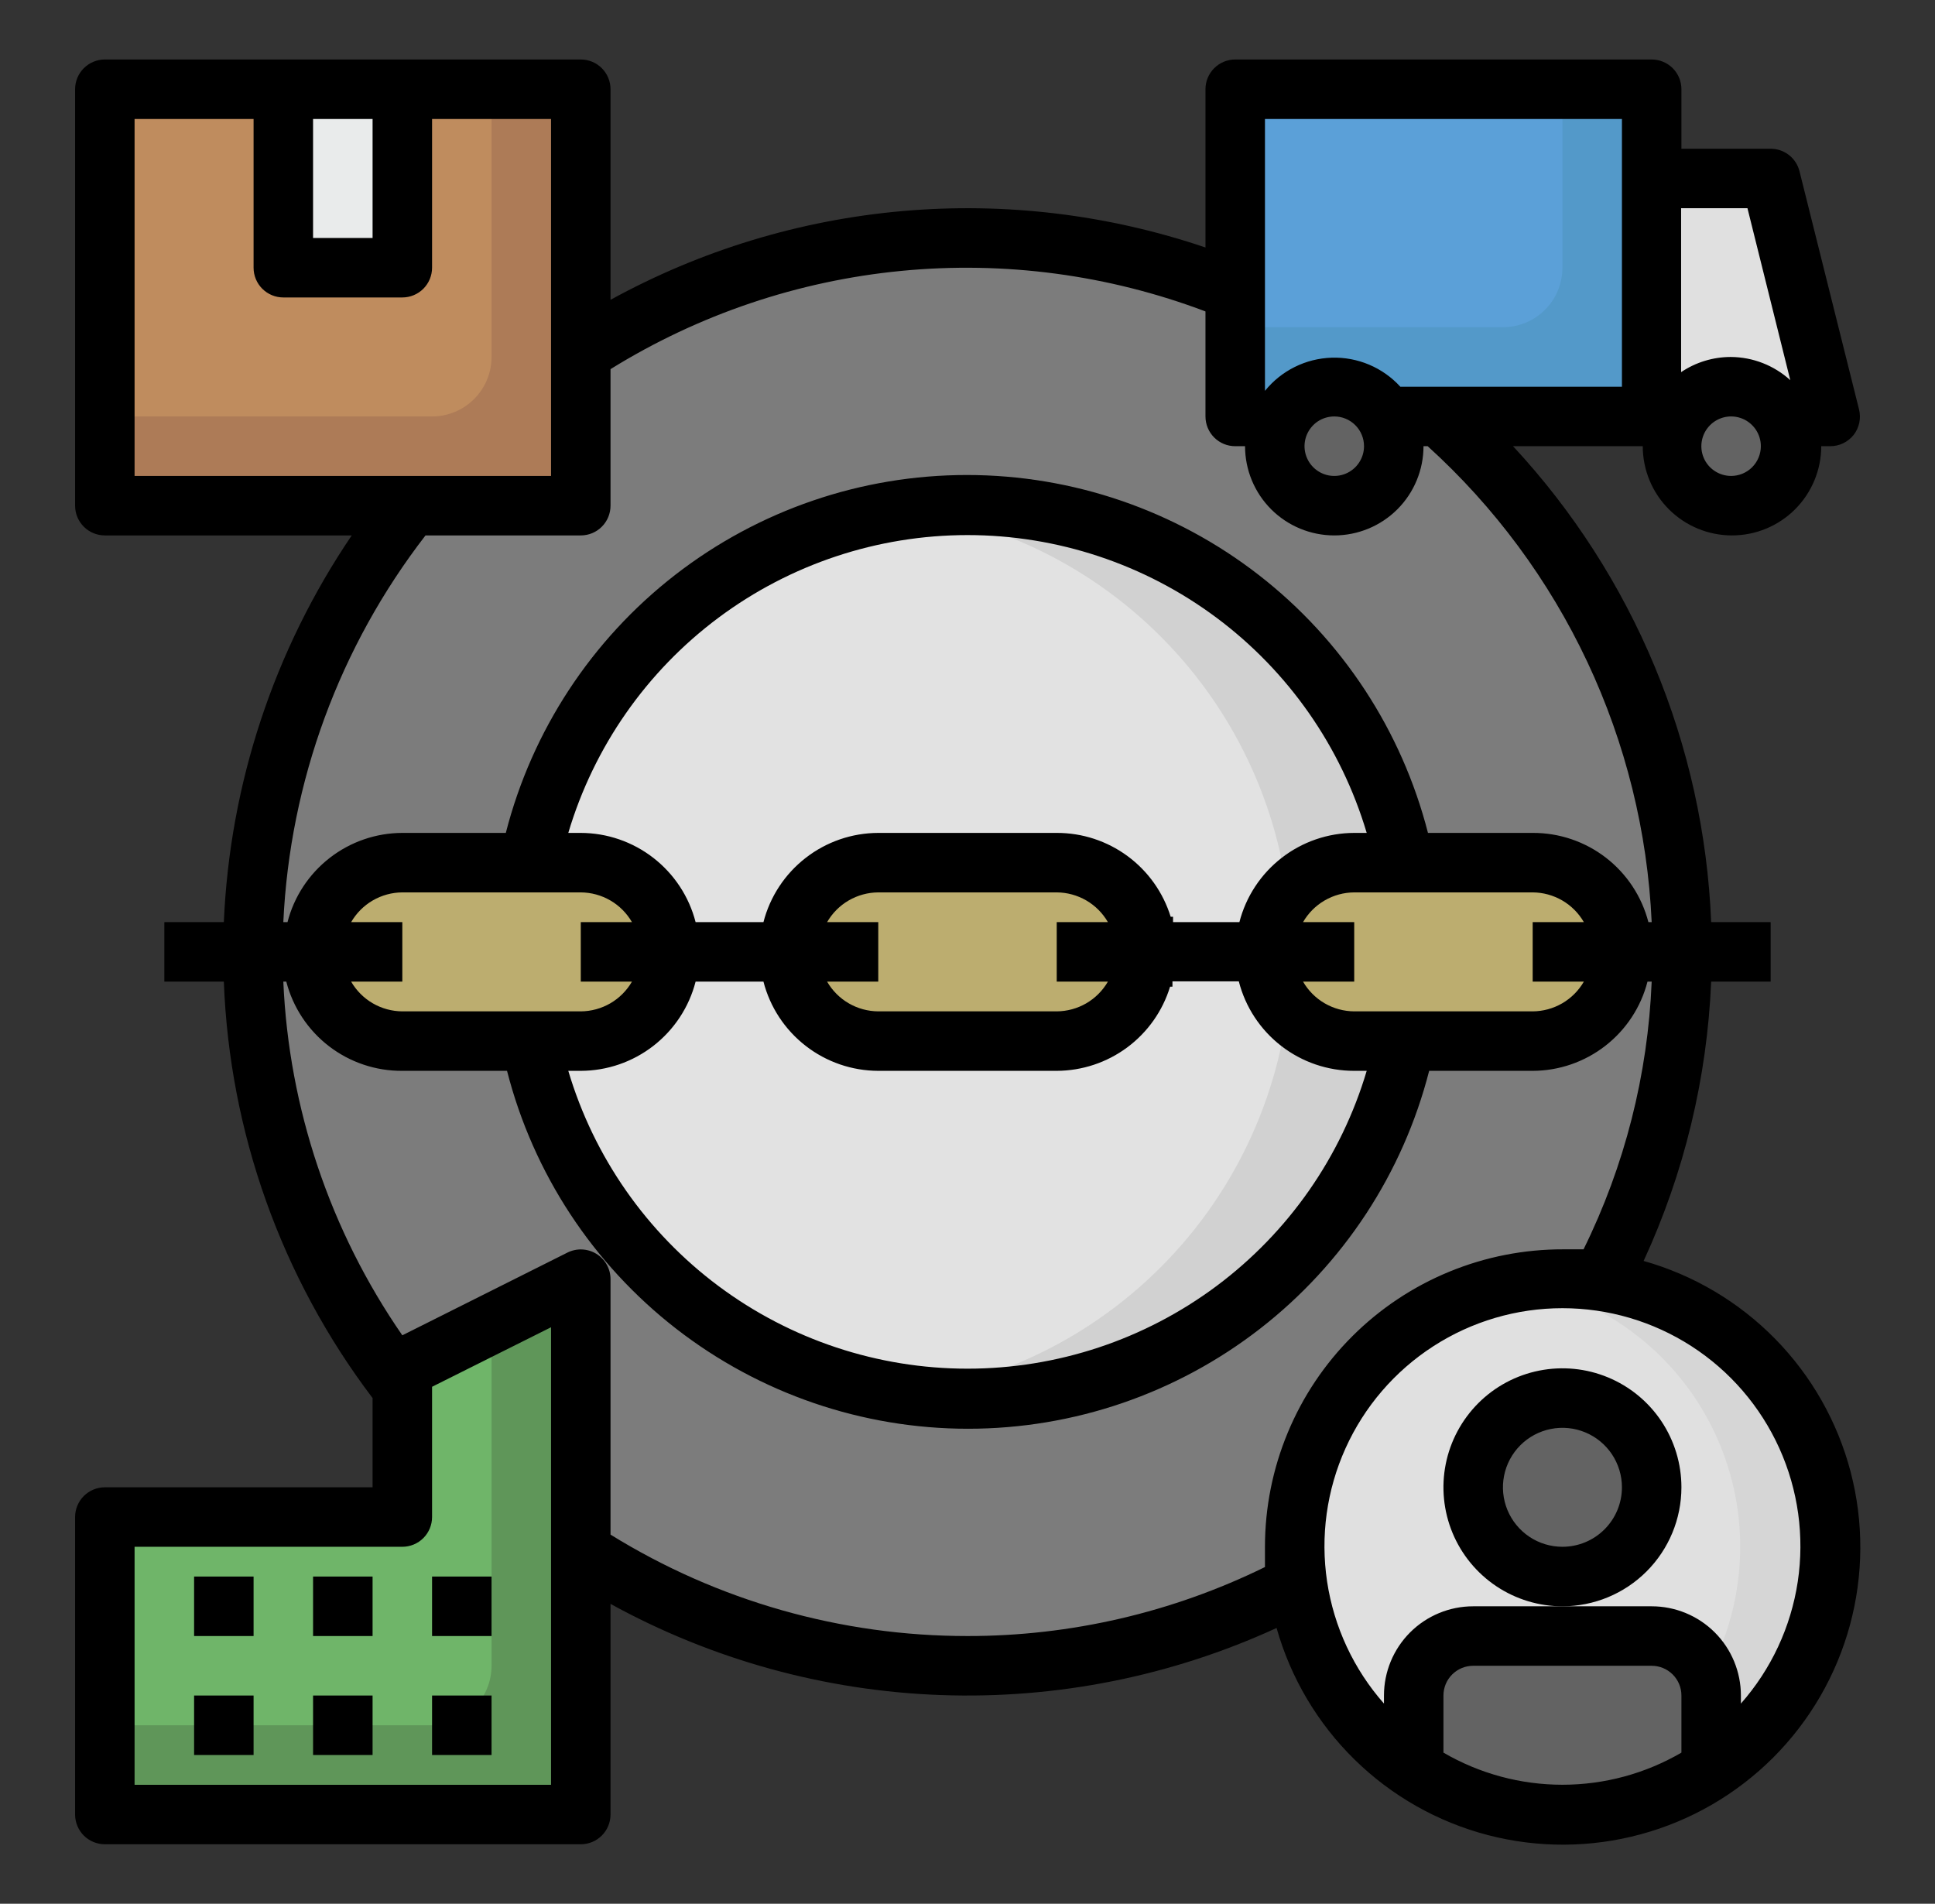 <svg width="62" height="61" viewBox="0 0 62 61" fill="none" xmlns="http://www.w3.org/2000/svg">
<rect x="0" y="0" width="62" height="61" fill="#333333" stroke="none"/>
<path d="M31 53.375C43.633 53.375 53.875 43.133 53.875 30.5C53.875 17.866 43.633 7.625 31 7.625C18.366 7.625 8.125 17.866 8.125 30.5C8.125 43.133 18.366 53.375 31 53.375Z" fill="#7C7C7C"/>
<path d="M18.609 40.984L12.891 43.844V48.609H3.359V58.141H18.609V40.984Z" fill="#6FB569"/>
<path d="M39.578 2.859H52.922V13.344H39.578V2.859Z" fill="#5BA0D8"/>
<path d="M31 44.797C38.896 44.797 45.297 38.396 45.297 30.5C45.297 22.604 38.896 16.203 31 16.203C23.104 16.203 16.703 22.604 16.703 30.5C16.703 38.396 23.104 44.797 31 44.797Z" fill="#E2E2E2"/>
<path d="M31 16.203C30.362 16.207 29.725 16.255 29.094 16.346C32.502 16.832 35.62 18.531 37.876 21.131C40.132 23.731 41.374 27.058 41.374 30.5C41.374 33.942 40.132 37.269 37.876 39.869C35.62 42.469 32.502 44.168 29.094 44.654C29.725 44.745 30.362 44.793 31 44.797C34.792 44.797 38.428 43.291 41.109 40.609C43.791 37.928 45.297 34.292 45.297 30.5C45.297 26.708 43.791 23.072 41.109 20.391C38.428 17.709 34.792 16.203 31 16.203Z" fill="#D1D1D1"/>
<path d="M18.609 27.641H12.891C11.311 27.641 10.031 28.921 10.031 30.5C10.031 32.079 11.311 33.359 12.891 33.359H18.609C20.189 33.359 21.469 32.079 21.469 30.5C21.469 28.921 20.189 27.641 18.609 27.641Z" fill="#BCAD6F"/>
<path d="M33.859 27.641H28.141C26.561 27.641 25.281 28.921 25.281 30.5C25.281 32.079 26.561 33.359 28.141 33.359H33.859C35.439 33.359 36.719 32.079 36.719 30.5C36.719 28.921 35.439 27.641 33.859 27.641Z" fill="#BCAD6F"/>
<path d="M49.109 27.641H43.391C41.811 27.641 40.531 28.921 40.531 30.5C40.531 32.079 41.811 33.359 43.391 33.359H49.109C50.689 33.359 51.969 32.079 51.969 30.5C51.969 28.921 50.689 27.641 49.109 27.641Z" fill="#BCAD6F"/>
<path d="M15.75 42.414V53.375C15.75 53.881 15.549 54.365 15.192 54.723C14.834 55.08 14.349 55.281 13.844 55.281H3.359V58.141H18.609V40.984L15.75 42.414Z" fill="#5F9659"/>
<path d="M52.922 5.719H56.734L58.641 13.344H52.922V5.719Z" fill="#E0E0E0"/>
<path d="M50.062 2.859V8.578C50.062 9.084 49.862 9.569 49.504 9.926C49.147 10.284 48.662 10.484 48.156 10.484H39.578V13.344H52.922V2.859H50.062Z" fill="#5399C9"/>
<path d="M42.752 16.203C43.805 16.203 44.658 15.35 44.658 14.297C44.658 13.244 43.805 12.391 42.752 12.391C41.699 12.391 40.846 13.244 40.846 14.297C40.846 15.35 41.699 16.203 42.752 16.203Z" fill="#636363"/>
<path d="M55.467 16.203C56.52 16.203 57.373 15.35 57.373 14.297C57.373 13.244 56.52 12.391 55.467 12.391C54.414 12.391 53.56 13.244 53.56 14.297C53.56 15.35 54.414 16.203 55.467 16.203Z" fill="#636363"/>
<path d="M3.359 2.859H18.609V16.203H3.359V2.859Z" fill="#BF8C5E"/>
<path d="M15.75 2.859V11.438C15.75 11.943 15.549 12.428 15.192 12.785C14.834 13.143 14.349 13.344 13.844 13.344H3.359V16.203H18.609V2.859H15.75Z" fill="#AD7B57"/>
<path d="M12.891 2.859V8.578H9.078V2.859" fill="#E9EBEB"/>
<path d="M50.062 58.141C54.8 58.141 58.641 54.3 58.641 49.562C58.641 44.825 54.8 40.984 50.062 40.984C45.325 40.984 41.484 44.825 41.484 49.562C41.484 54.3 45.325 58.141 50.062 58.141Z" fill="#E0E0E0"/>
<path d="M50.062 40.984C49.583 40.987 49.105 41.028 48.633 41.108C50.627 41.451 52.435 42.487 53.739 44.034C55.043 45.581 55.758 47.539 55.758 49.562C55.758 51.586 55.043 53.544 53.739 55.091C52.435 56.638 50.627 57.674 48.633 58.017C49.105 58.097 49.583 58.138 50.062 58.141C52.338 58.141 54.519 57.237 56.128 55.628C57.737 54.019 58.641 51.838 58.641 49.562C58.641 47.287 57.737 45.106 56.128 43.497C54.519 41.888 52.338 40.984 50.062 40.984Z" fill="#D6D6D6"/>
<path d="M54.828 54.328V56.692C53.417 57.634 51.759 58.138 50.062 58.138C48.366 58.138 46.708 57.634 45.297 56.692V54.328C45.297 53.823 45.498 53.338 45.855 52.98C46.213 52.623 46.698 52.422 47.203 52.422H52.922C53.427 52.422 53.912 52.623 54.27 52.98C54.627 53.338 54.828 53.823 54.828 54.328Z" fill="#636363"/>
<path d="M50.062 50.516C51.642 50.516 52.922 49.235 52.922 47.656C52.922 46.077 51.642 44.797 50.062 44.797C48.483 44.797 47.203 46.077 47.203 47.656C47.203 49.235 48.483 50.516 50.062 50.516Z" fill="#636363"/>
<path d="M6.219 50.516H8.125V52.422H6.219V50.516Z" fill="black"/>
<path d="M6.219 54.328H8.125V56.234H6.219V54.328Z" fill="black"/>
<path d="M10.031 50.516H11.938V52.422H10.031V50.516Z" fill="black"/>
<path d="M10.031 54.328H11.938V56.234H10.031V54.328Z" fill="black"/>
<path d="M13.844 50.516H15.75V52.422H13.844V50.516Z" fill="black"/>
<path d="M13.844 54.328H15.75V56.234H13.844V54.328Z" fill="black"/>
<path d="M52.664 40.403C53.963 37.589 54.698 34.549 54.828 31.453H56.734V29.547H54.828C54.598 23.869 52.347 18.461 48.48 14.297H52.636C52.636 15.055 52.937 15.783 53.473 16.319C54.01 16.855 54.737 17.156 55.495 17.156C56.254 17.156 56.981 16.855 57.517 16.319C58.053 15.783 58.355 15.055 58.355 14.297H58.641C58.785 14.298 58.928 14.265 59.059 14.203C59.189 14.14 59.304 14.048 59.394 13.935C59.483 13.82 59.544 13.687 59.574 13.545C59.604 13.403 59.601 13.256 59.565 13.115L57.659 5.49C57.608 5.283 57.489 5.1 57.322 4.968C57.154 4.837 56.947 4.766 56.734 4.766H53.875V2.859C53.875 2.607 53.775 2.364 53.596 2.185C53.417 2.007 53.175 1.906 52.922 1.906H39.578C39.325 1.906 39.083 2.007 38.904 2.185C38.725 2.364 38.625 2.607 38.625 2.859V7.93C35.505 6.872 32.199 6.474 28.917 6.763C25.635 7.052 22.45 8.021 19.562 9.607V2.859C19.562 2.607 19.462 2.364 19.283 2.185C19.105 2.007 18.862 1.906 18.609 1.906H3.359C3.107 1.906 2.864 2.007 2.685 2.185C2.507 2.364 2.406 2.607 2.406 2.859V16.203C2.406 16.456 2.507 16.698 2.685 16.877C2.864 17.056 3.107 17.156 3.359 17.156H11.27C8.781 20.826 7.362 25.116 7.172 29.547H5.266V31.453H7.172C7.354 36.285 9.017 40.943 11.938 44.797V47.656H3.359C3.107 47.656 2.864 47.757 2.685 47.935C2.507 48.114 2.406 48.357 2.406 48.609V58.141C2.406 58.393 2.507 58.636 2.685 58.815C2.864 58.993 3.107 59.094 3.359 59.094H18.609C18.862 59.094 19.105 58.993 19.283 58.815C19.462 58.636 19.562 58.393 19.562 58.141V51.392C22.812 53.179 26.435 54.179 30.141 54.313C33.847 54.447 37.533 53.711 40.903 52.164C41.355 53.764 42.217 55.218 43.404 56.382C44.591 57.546 46.062 58.379 47.67 58.799C49.279 59.218 50.969 59.21 52.573 58.774C54.178 58.339 55.64 57.491 56.816 56.316C57.991 55.14 58.839 53.678 59.274 52.073C59.71 50.469 59.718 48.779 59.299 47.17C58.879 45.562 58.046 44.091 56.882 42.904C55.718 41.717 54.264 40.855 52.664 40.403ZM55.467 15.25C55.278 15.25 55.094 15.194 54.937 15.089C54.78 14.985 54.658 14.836 54.586 14.662C54.514 14.488 54.495 14.296 54.532 14.111C54.569 13.926 54.66 13.756 54.793 13.623C54.926 13.49 55.096 13.399 55.281 13.362C55.466 13.325 55.657 13.344 55.831 13.416C56.006 13.488 56.154 13.611 56.259 13.767C56.364 13.924 56.42 14.108 56.42 14.297C56.42 14.55 56.319 14.792 56.141 14.971C55.962 15.15 55.719 15.25 55.467 15.25ZM55.991 6.672L57.363 12.181C56.842 11.707 56.163 11.442 55.457 11.438C54.89 11.438 54.336 11.607 53.865 11.924V6.672H55.991ZM51.969 3.812V12.391H44.868C44.59 12.086 44.25 11.846 43.87 11.685C43.491 11.525 43.081 11.448 42.669 11.461C42.257 11.474 41.853 11.575 41.484 11.759C41.115 11.942 40.79 12.203 40.531 12.524V3.812H51.969ZM43.705 14.297C43.705 14.485 43.649 14.67 43.544 14.826C43.44 14.983 43.291 15.105 43.117 15.177C42.943 15.25 42.751 15.268 42.566 15.232C42.381 15.195 42.211 15.104 42.078 14.971C41.945 14.838 41.854 14.668 41.817 14.483C41.78 14.298 41.799 14.106 41.871 13.932C41.944 13.758 42.066 13.609 42.222 13.504C42.379 13.4 42.563 13.344 42.752 13.344C43.005 13.344 43.247 13.444 43.426 13.623C43.605 13.802 43.705 14.044 43.705 14.297ZM10.031 3.812H11.938V7.625H10.031V3.812ZM4.312 3.812H8.125V8.578C8.125 8.831 8.225 9.073 8.404 9.252C8.583 9.431 8.825 9.531 9.078 9.531H12.891C13.143 9.531 13.386 9.431 13.565 9.252C13.743 9.073 13.844 8.831 13.844 8.578V3.812H17.656V15.25H4.312V3.812ZM13.634 17.156H18.609C18.862 17.156 19.105 17.056 19.283 16.877C19.462 16.698 19.562 16.456 19.562 16.203V11.828C22.385 10.078 25.572 9 28.878 8.68C32.184 8.359 35.519 8.804 38.625 9.979V13.344C38.625 13.597 38.725 13.839 38.904 14.018C39.083 14.197 39.325 14.297 39.578 14.297H39.893C39.893 15.055 40.194 15.783 40.73 16.319C41.266 16.855 41.994 17.156 42.752 17.156C43.51 17.156 44.238 16.855 44.774 16.319C45.31 15.783 45.611 15.055 45.611 14.297H45.745C47.888 16.24 49.626 18.587 50.858 21.205C52.089 23.822 52.791 26.657 52.922 29.547H52.817C52.605 28.726 52.125 27.999 51.454 27.481C50.782 26.963 49.957 26.684 49.109 26.688H45.754C44.914 23.407 43.007 20.5 40.332 18.423C37.657 16.347 34.367 15.22 30.981 15.22C27.595 15.22 24.305 16.347 21.63 18.423C18.955 20.5 17.047 23.407 16.207 26.688H12.891C12.047 26.69 11.229 26.972 10.563 27.49C9.898 28.007 9.422 28.73 9.212 29.547H9.078C9.288 25.047 10.878 20.72 13.634 17.156ZM50.749 31.453C50.582 31.741 50.344 31.981 50.056 32.148C49.768 32.315 49.442 32.404 49.109 32.406H43.391C43.058 32.404 42.732 32.315 42.444 32.148C42.156 31.981 41.918 31.741 41.751 31.453H43.391V29.547H41.751C41.918 29.259 42.156 29.019 42.444 28.852C42.732 28.685 43.058 28.596 43.391 28.594H49.109C49.442 28.596 49.768 28.685 50.056 28.852C50.344 29.019 50.582 29.259 50.749 29.547H49.109V31.453H50.749ZM11.251 29.547C11.418 29.259 11.656 29.019 11.944 28.852C12.232 28.685 12.558 28.596 12.891 28.594H18.609C18.942 28.596 19.268 28.685 19.556 28.852C19.844 29.019 20.082 29.259 20.249 29.547H18.609V31.453H20.249C20.082 31.741 19.844 31.981 19.556 32.148C19.268 32.315 18.942 32.404 18.609 32.406H12.891C12.558 32.404 12.232 32.315 11.944 32.148C11.656 31.981 11.418 31.741 11.251 31.453H12.891V29.547H11.251ZM39.712 29.547H37.586C37.586 29.49 37.586 29.423 37.586 29.375H37.51C37.269 28.596 36.785 27.914 36.127 27.43C35.47 26.946 34.675 26.686 33.859 26.688H28.141C27.297 26.69 26.479 26.972 25.813 27.49C25.148 28.007 24.672 28.73 24.462 29.547H22.288C22.078 28.73 21.602 28.007 20.937 27.49C20.271 26.972 19.453 26.69 18.609 26.688H18.209C19.028 23.931 20.716 21.513 23.021 19.793C25.326 18.074 28.124 17.145 31 17.145C33.876 17.145 36.674 18.074 38.979 19.793C41.284 21.513 42.972 23.931 43.791 26.688H43.391C42.547 26.69 41.729 26.972 41.063 27.49C40.398 28.007 39.922 28.73 39.712 29.547ZM26.501 29.547C26.668 29.259 26.906 29.019 27.194 28.852C27.482 28.685 27.808 28.596 28.141 28.594H33.859C34.192 28.596 34.518 28.685 34.806 28.852C35.094 29.019 35.332 29.259 35.499 29.547H33.859V31.453H35.499C35.332 31.741 35.094 31.981 34.806 32.148C34.518 32.315 34.192 32.404 33.859 32.406H28.141C27.808 32.404 27.482 32.315 27.194 32.148C26.906 31.981 26.668 31.741 26.501 31.453H28.141V29.547H26.501ZM18.609 34.312C19.453 34.31 20.271 34.028 20.937 33.51C21.602 32.993 22.078 32.27 22.288 31.453H24.462C24.672 32.27 25.148 32.993 25.813 33.51C26.479 34.028 27.297 34.31 28.141 34.312H33.859C34.673 34.309 35.465 34.046 36.118 33.561C36.772 33.075 37.253 32.394 37.491 31.615H37.567C37.567 31.615 37.567 31.501 37.567 31.444H39.693C39.902 32.265 40.38 32.993 41.05 33.512C41.719 34.032 42.543 34.313 43.391 34.312H43.791C42.972 37.069 41.284 39.487 38.979 41.207C36.674 42.926 33.876 43.855 31 43.855C28.124 43.855 25.326 42.926 23.021 41.207C20.716 39.487 19.028 37.069 18.209 34.312H18.609ZM17.656 57.188H4.312V49.562H12.891C13.143 49.562 13.386 49.462 13.565 49.283C13.743 49.105 13.844 48.862 13.844 48.609V44.435L17.656 42.528V57.188ZM31 52.422C26.959 52.424 22.998 51.299 19.562 49.172V40.984C19.562 40.822 19.52 40.662 19.44 40.521C19.361 40.379 19.246 40.26 19.108 40.175C18.97 40.09 18.812 40.042 18.649 40.035C18.487 40.028 18.326 40.063 18.18 40.136L12.891 42.786C10.578 39.443 9.256 35.514 9.078 31.453H9.173C9.386 32.276 9.867 33.004 10.54 33.522C11.214 34.04 12.041 34.318 12.891 34.312H16.246C17.085 37.593 18.993 40.5 21.668 42.577C24.343 44.653 27.633 45.78 31.019 45.78C34.405 45.78 37.695 44.653 40.37 42.577C43.045 40.5 44.953 37.593 45.792 34.312H49.109C49.953 34.31 50.771 34.028 51.437 33.51C52.102 32.993 52.578 32.27 52.788 31.453H52.922C52.801 34.434 52.058 37.356 50.739 40.031C50.529 40.031 50.31 40.031 50.091 40.031C48.837 40.028 47.594 40.271 46.435 40.749C45.275 41.226 44.221 41.927 43.333 42.813C42.445 43.698 41.74 44.75 41.26 45.908C40.779 47.067 40.531 48.308 40.531 49.562V50.211C37.565 51.668 34.304 52.424 31 52.422ZM46.25 56.158V54.328C46.25 54.075 46.35 53.833 46.529 53.654C46.708 53.475 46.95 53.375 47.203 53.375H52.922C53.175 53.375 53.417 53.475 53.596 53.654C53.775 53.833 53.875 54.075 53.875 54.328V56.158C52.717 56.832 51.402 57.187 50.062 57.187C48.723 57.187 47.408 56.832 46.25 56.158ZM55.781 54.586V54.328C55.781 53.57 55.48 52.843 54.944 52.306C54.407 51.77 53.68 51.469 52.922 51.469H47.203C46.445 51.469 45.718 51.77 45.181 52.306C44.645 52.843 44.344 53.57 44.344 54.328V54.586C43.373 53.485 42.741 52.128 42.522 50.677C42.304 49.225 42.509 47.742 43.113 46.405C43.717 45.067 44.693 43.932 45.926 43.136C47.159 42.34 48.595 41.917 50.062 41.917C51.53 41.917 52.966 42.34 54.199 43.136C55.432 43.932 56.408 45.067 57.012 46.405C57.616 47.742 57.821 49.225 57.603 50.677C57.384 52.128 56.752 53.485 55.781 54.586Z" fill="black"/>
<path d="M53.875 47.656C53.875 46.902 53.651 46.165 53.233 45.538C52.814 44.911 52.218 44.422 51.522 44.134C50.825 43.845 50.058 43.77 49.319 43.917C48.579 44.064 47.9 44.427 47.367 44.96C46.834 45.494 46.47 46.173 46.323 46.913C46.176 47.652 46.252 48.419 46.54 49.115C46.829 49.812 47.317 50.407 47.944 50.826C48.571 51.245 49.309 51.469 50.062 51.469C51.074 51.469 52.043 51.067 52.758 50.352C53.473 49.637 53.875 48.667 53.875 47.656ZM50.062 49.562C49.685 49.562 49.317 49.451 49.003 49.241C48.69 49.032 48.446 48.734 48.301 48.386C48.157 48.037 48.119 47.654 48.193 47.284C48.266 46.915 48.448 46.575 48.715 46.308C48.981 46.042 49.321 45.86 49.691 45.787C50.06 45.713 50.444 45.751 50.792 45.895C51.14 46.039 51.438 46.284 51.648 46.597C51.857 46.911 51.969 47.279 51.969 47.656C51.969 48.162 51.768 48.647 51.41 49.004C51.053 49.362 50.568 49.562 50.062 49.562Z" fill="black"/>
</svg>
